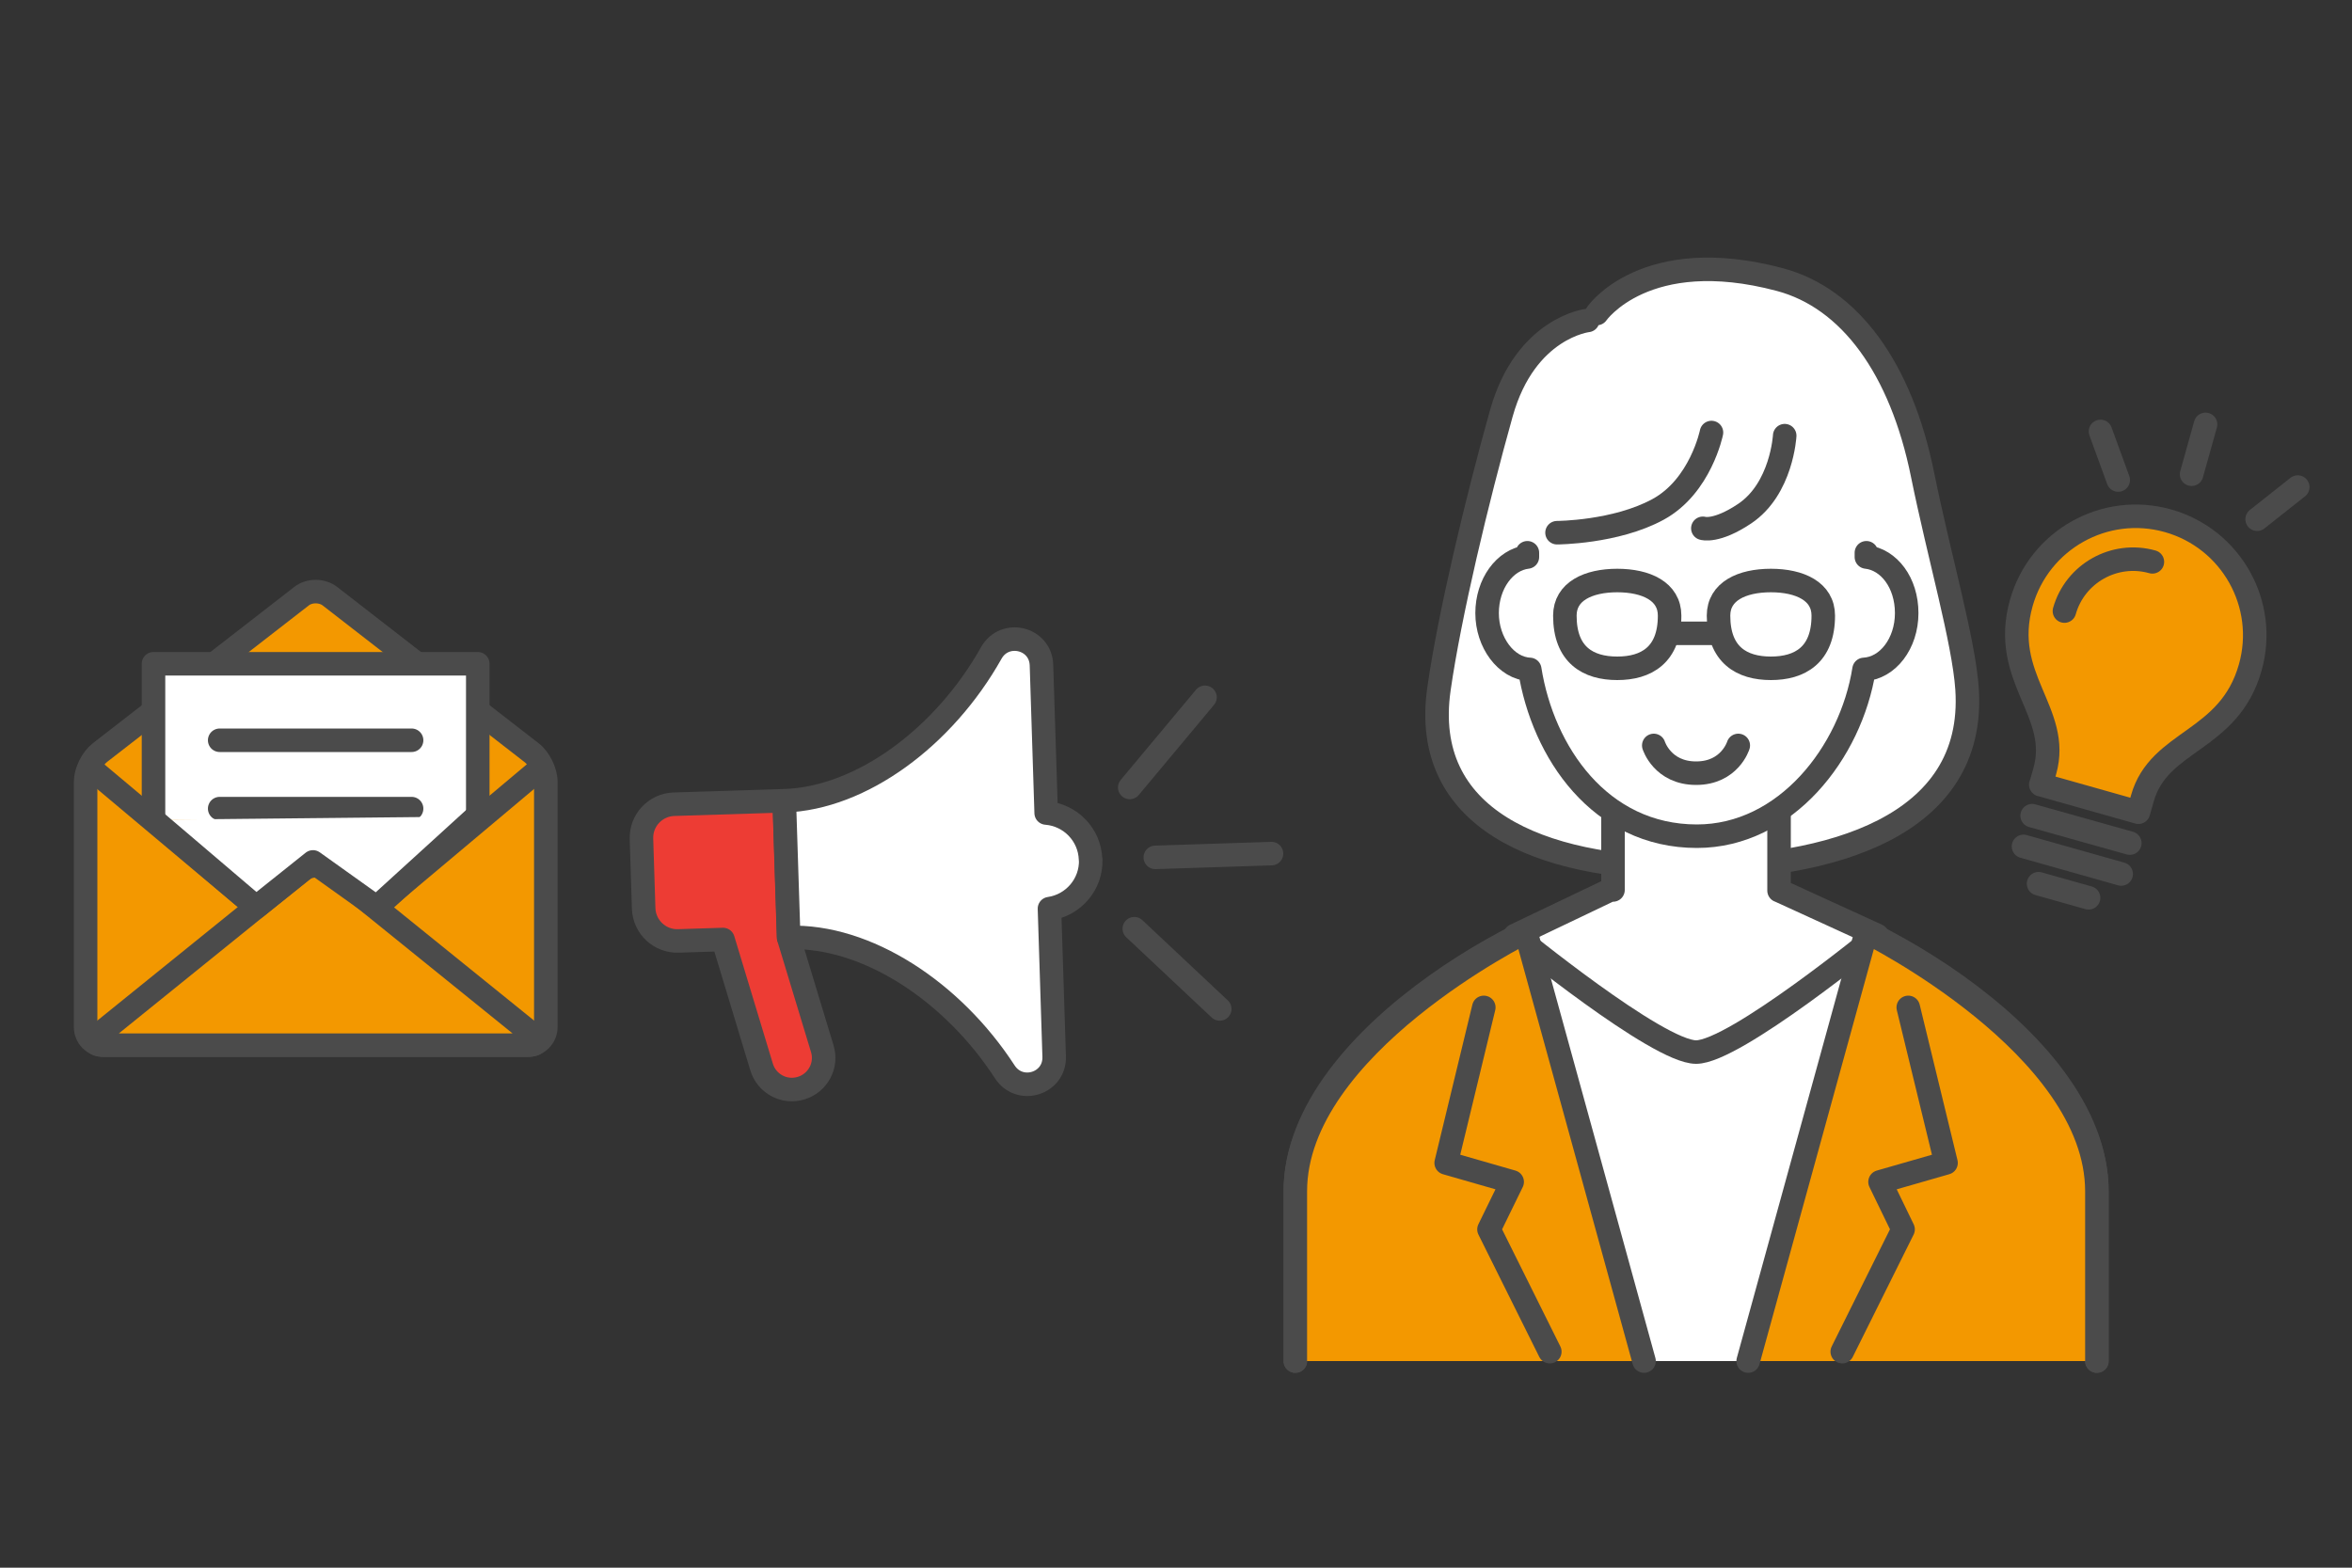 <?xml version="1.0" encoding="UTF-8"?><svg id="_データ" xmlns="http://www.w3.org/2000/svg" viewBox="0 0 150 100"><rect x="0" y="0" width="150" height="100" fill="#333333" stroke="none"/><defs><style>.cls-1,.cls-2{fill:none;}.cls-1,.cls-3,.cls-4,.cls-5{stroke:#4b4b4b;stroke-linecap:round;stroke-linejoin:round;stroke-width:1.5px;}.cls-2,.cls-6{stroke-width:0px;}.cls-3{fill:#fff;}.cls-4{fill:#ed3c34;}.cls-6,.cls-5{fill:#f39800;}</style></defs><rect class="cls-2" x="0" width="150" height="100"/><path class="cls-6" d="m21.04,38.03c-.5-.39-1.32-.39-1.81,0l-12.86,9.98c-.5.39-.91,1.22-.91,1.85v15.66c0,.63.52,1.15,1.15,1.15h27.05c.63,0,1.15-.52,1.15-1.15v-15.66c0-.63-.41-1.47-.91-1.85l-12.86-9.98Z"/><path class="cls-1" d="m21.04,38.03c-.5-.39-1.32-.39-1.81,0l-12.86,9.98c-.5.39-.91,1.22-.91,1.85v15.66c0,.63.52,1.15,1.15,1.15h27.05c.63,0,1.15-.52,1.15-1.15v-15.66c0-.63-.41-1.47-.91-1.85l-12.86-9.98Z"/><polyline class="cls-3" points="9.79 52.29 9.79 42.34 30.47 42.34 30.47 52.29"/><path class="cls-1" d="m34.39,49.07l-13.38,11.24c-.48.41-1.28.41-1.76,0l-13.53-11.36"/><path class="cls-6" d="m6.61,66.67c-.63,0-.75-.32-.26-.72l12.89-10.42c.49-.4,1.3-.4,1.79,0l12.89,10.42c.49.4.38.72-.26.72H6.61Z"/><path class="cls-1" d="m6.61,66.67c-.63,0-.75-.32-.26-.72l12.89-10.42c.49-.4,1.3-.4,1.79,0l12.89,10.42c.49.4.38.72-.26.72H6.61Z"/><line class="cls-3" x1="14.01" y1="47.22" x2="26.25" y2="47.22"/><line class="cls-3" x1="14.01" y1="51.58" x2="26.25" y2="51.58"/><polyline class="cls-3" points="9.79 52.29 16.34 57.87 19.96 54.98 24.02 57.88 30.39 52.08"/><path class="cls-4" d="m52.44,66.89l-2.15-7.09-.28-8.72-7.03.22c-1.18.04-2.11,1.03-2.07,2.21l.14,4.44c.04,1.18,1.03,2.11,2.21,2.07l2.85-.09,2.46,8.13c.32,1.07,1.45,1.68,2.52,1.35,1.07-.32,1.68-1.45,1.35-2.52Z"/><path class="cls-3" d="m69.55,54.82c-.05-1.58-1.29-2.84-2.83-2.96l-.3-9.44c-.06-1.74-2.35-2.28-3.2-.77-3.01,5.36-8.27,9.27-13.2,9.43l.28,8.72c4.94-.16,10.43,3.41,13.78,8.57.95,1.46,3.2.77,3.15-.97l-.3-9.44c1.53-.22,2.68-1.56,2.63-3.13Z"/><line class="cls-3" x1="72.05" y1="50.23" x2="76.85" y2="44.48"/><line class="cls-3" x1="73.68" y1="54.69" x2="81.09" y2="54.45"/><line class="cls-3" x1="72.34" y1="59.24" x2="77.79" y2="64.36"/><path class="cls-3" d="m133.73,86.82v-10.83c0-10.23-16.96-18.65-21.05-18.65h-9.02c-4.09,0-21.05,8.42-21.05,18.65v10.83"/><path class="cls-3" d="m101.26,20.44s-3.97.44-5.51,5.92c-1.54,5.49-3.31,12.88-3.98,17.59-1.18,8.26,6.41,11.44,15.74,11.44,9.08,0,18.53-2.59,17.94-11.44-.21-3.08-1.79-8.5-2.84-13.68-1.37-6.77-4.63-11.25-9.11-12.44-8.58-2.28-11.66,2.17-11.66,2.17"/><path class="cls-3" d="m113.46,56.81v-5.46h-10.59v5.42h-.18s-6.07,2.9-6.07,2.9c0,0,9.09,7.44,11.55,7.44s11.55-7.44,11.55-7.44l-6.25-2.86Z"/><path class="cls-3" d="m97.41,35.26v.27c-1.44.17-2.57,1.71-2.57,3.58s1.21,3.52,2.72,3.59c.84,5.29,4.48,10.64,10.66,10.64,5.66,0,9.82-5.34,10.66-10.64,1.51-.08,2.72-1.65,2.72-3.59s-1.13-3.42-2.57-3.58v-.27"/><path class="cls-3" d="m106.48,39.27c0,2.52-1.5,3.36-3.34,3.36s-3.34-.84-3.34-3.36c0-1.55,1.5-2.24,3.34-2.24s3.34.69,3.34,2.24Z"/><path class="cls-3" d="m109.6,39.27c0,2.52,1.5,3.36,3.34,3.36s3.34-.84,3.34-3.36c0-1.55-1.5-2.24-3.34-2.24-1.85,0-3.34.69-3.34,2.24Z"/><line class="cls-3" x1="106.93" y1="40.4" x2="109.15" y2="40.4"/><path class="cls-1" d="m113.82,27.79s-.18,3.39-2.56,4.98c-1.81,1.21-2.66.93-2.66.93"/><path class="cls-1" d="m109.15,27.59s-.69,3.42-3.4,4.9-6.45,1.49-6.45,1.49"/><path class="cls-5" d="m104.85,86.82l-7.54-27.38s-14.7,7.27-14.7,16.55v10.83"/><polyline class="cls-5" points="94.63 64.26 92.23 74.18 96.44 75.39 94.96 78.42 98.84 86.22"/><path class="cls-5" d="m111.49,86.82l7.54-27.38s14.7,7.27,14.7,16.55v10.83"/><polyline class="cls-5" points="121.7 64.26 124.11 74.18 119.9 75.39 121.37 78.42 117.49 86.22"/><line class="cls-1" x1="135.83" y1="53.78" x2="129.6" y2="52.03"/><line class="cls-1" x1="135.28" y1="55.75" x2="129.05" y2="53.99"/><path class="cls-5" d="m130.16,50.06l.25-.88c1.06-3.77-2.85-5.93-1.5-10.72,1.14-4.03,5.33-6.38,9.36-5.24,4.03,1.14,6.38,5.33,5.24,9.36-1.35,4.78-5.82,4.58-6.88,8.35l-.25.88-6.23-1.76Z"/><line class="cls-1" x1="133.2" y1="57.27" x2="130.01" y2="56.37"/><line class="cls-1" x1="139.77" y1="30.25" x2="140.66" y2="27.07"/><line class="cls-1" x1="135.09" y1="30.62" x2="133.96" y2="27.52"/><line class="cls-1" x1="143.95" y1="33.12" x2="146.54" y2="31.07"/><path class="cls-1" d="m137.27,35.84c-2.41-.68-4.93.73-5.61,3.14"/><path class="cls-1" d="m105.47,47.55s.55,1.77,2.7,1.77,2.69-1.77,2.69-1.77"/></svg>